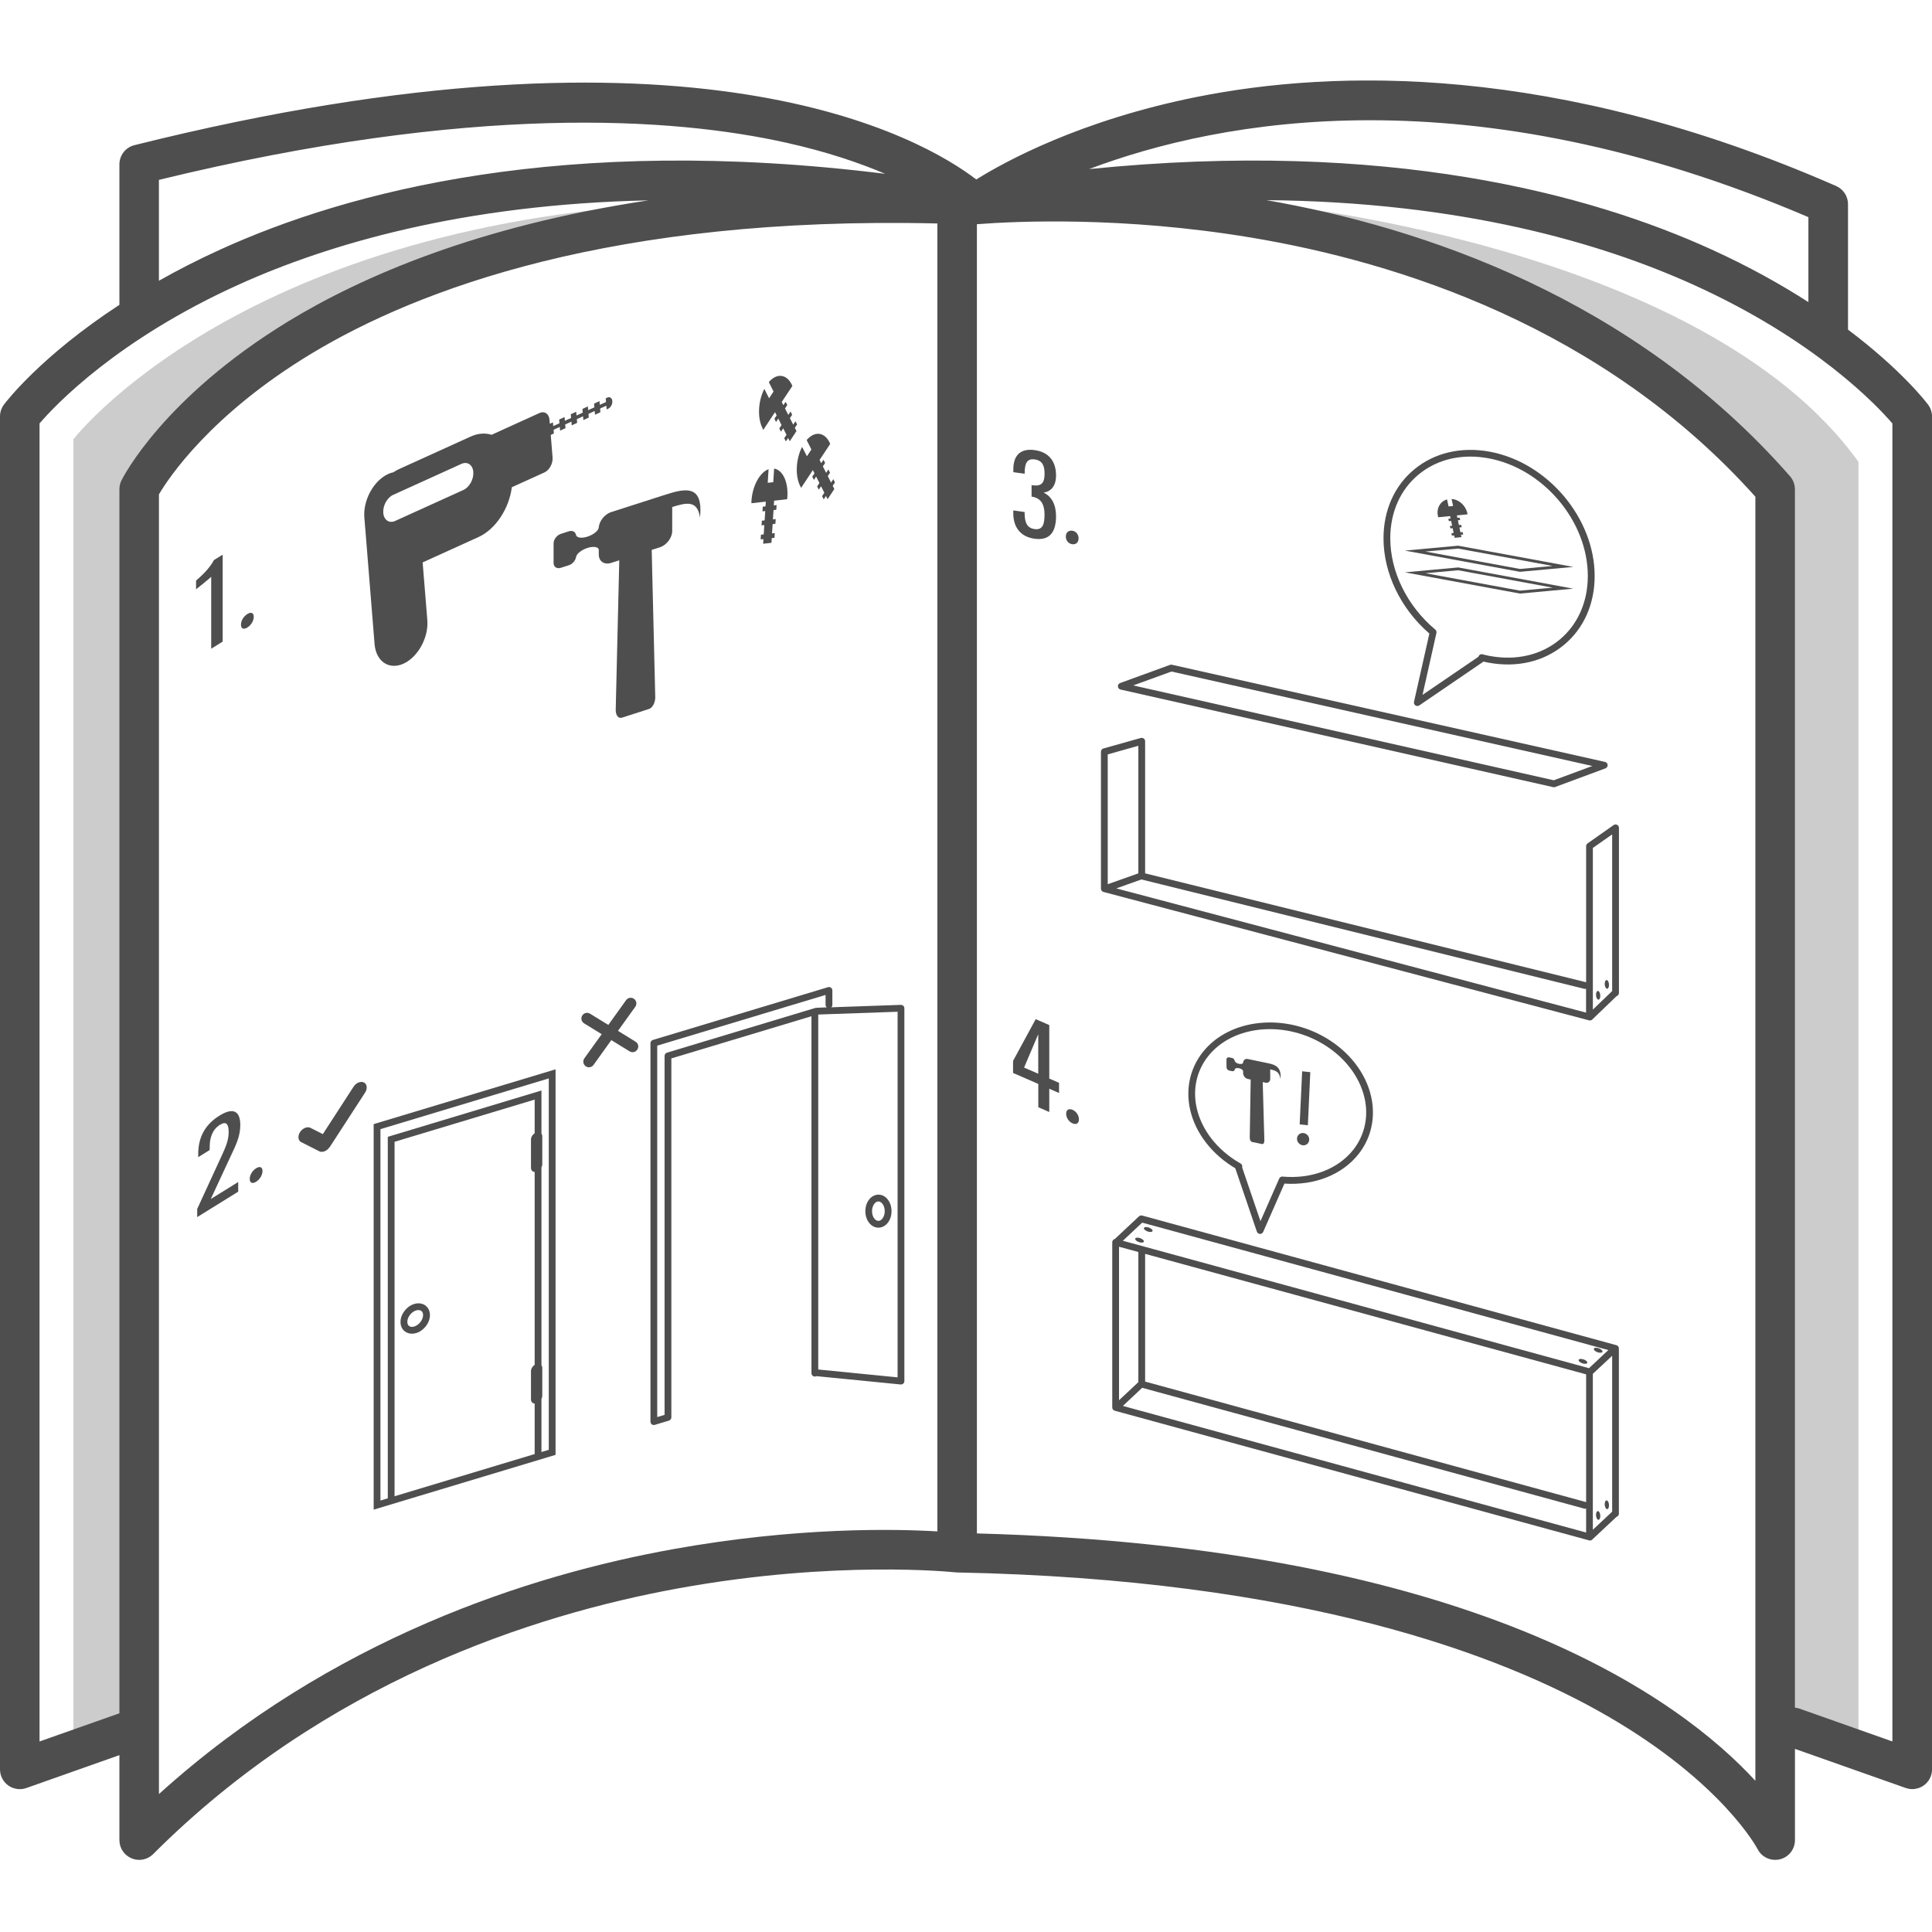 <svg width="120" height="120" viewBox="0 0 120 120" fill="none" xmlns="http://www.w3.org/2000/svg">
<g clip-path="url(#clip0)">
<path d="M4.561 108.682V27.283C4.561 27.283 15.087 13.599 43.506 12.547C43.506 12.547 16.49 17.81 8.771 29.388V107.278L4.561 108.682Z" fill="#CCCCCC"/>
<path d="M77.89 12.547C77.89 12.547 105.608 15.003 115.432 28.686V108.682L110.169 106.927V30.441C110.169 30.441 98.942 16.757 77.89 12.547Z" fill="#CCCCCC"/>
<path d="M119.754 25.129C119.653 24.995 118.126 22.988 114.783 20.473V12.68C114.783 12.193 114.495 11.751 114.046 11.554C96.587 3.905 82.82 4.323 74.35 6.018C67.101 7.467 62.428 10.031 60.639 11.147C57.334 8.614 43.212 0.299 8.347 9.017C7.8 9.154 7.417 9.645 7.417 10.21V18.933C2.533 22.125 0.365 24.967 0.246 25.129C0.088 25.339 0 25.599 0 25.862V109.899C0 110.299 0.193 110.671 0.519 110.903C0.73 111.05 0.979 111.127 1.228 111.127C1.365 111.127 1.505 111.103 1.639 111.057L7.417 109.015V114.292C7.417 114.79 7.715 115.236 8.175 115.425C8.326 115.488 8.487 115.52 8.645 115.52C8.964 115.52 9.28 115.394 9.515 115.159C20.192 104.482 33.138 100.293 42.12 98.658C51.902 96.875 59.249 97.651 59.319 97.661C59.337 97.665 59.354 97.661 59.372 97.661C59.393 97.661 59.41 97.668 59.428 97.668C80.827 98.086 93.226 102.756 99.861 106.598C106.994 110.731 109.144 114.808 109.162 114.843C109.373 115.267 109.804 115.52 110.26 115.52C110.355 115.52 110.45 115.509 110.541 115.488C111.095 115.359 111.488 114.864 111.488 114.292V108.626L118.365 111.054C118.498 111.099 118.635 111.124 118.775 111.124C119.025 111.124 119.274 111.047 119.484 110.899C119.811 110.668 120.003 110.296 120.003 109.896V25.862C120 25.599 119.912 25.339 119.754 25.129ZM112.323 13.487V18.764C110.643 17.683 108.65 16.564 106.317 15.501C98.749 12.052 86.156 8.631 67.645 10.502C75.746 7.446 91.24 4.474 112.323 13.487ZM9.87 11.172C29.339 6.428 41.805 7.291 48.867 8.87C51.379 9.431 53.397 10.123 54.979 10.796C35.026 8.316 21.599 11.894 13.68 15.501C12.29 16.133 11.024 16.785 9.87 17.438V11.172ZM2.456 108.166V26.301C3.421 25.174 7.277 21.083 14.866 17.659C20.395 15.164 28.735 12.691 40.275 12.445C29.7 14.035 22.511 17.15 17.887 19.971C10.147 24.704 7.645 29.634 7.543 29.844C7.459 30.013 7.417 30.199 7.417 30.388V106.415L2.456 108.166ZM41.759 96.23C32.987 97.816 20.578 101.749 9.873 111.432V30.704C10.452 29.721 13.055 25.757 19.36 21.953C25.949 17.982 38.022 13.403 58.221 13.88V95.118C55.607 94.963 49.478 94.833 41.759 96.23ZM109.029 110.608C104.376 105.542 91.598 96.082 60.677 95.244V13.926C63.175 13.733 69.75 13.438 77.652 14.747C86.77 16.259 99.57 20.283 109.029 30.851V110.608ZM117.544 108.166L111.765 106.124C111.674 106.092 111.579 106.075 111.485 106.064V30.388C111.485 30.09 111.376 29.802 111.179 29.578C101.429 18.452 88.248 14.105 78.662 12.431C90.756 12.543 99.433 15.091 105.131 17.663C112.727 21.09 116.579 25.181 117.54 26.304V108.166H117.544Z" fill="#4E4E4E"/>
<path d="M13.118 35.826V40.293L13.831 39.851V34.451L13.29 34.784C13.017 35.314 12.483 35.798 12.178 36.062V36.602C12.192 36.595 13.098 35.865 13.118 35.826Z" fill="#4E4E4E"/>
<path d="M15.761 38.31C15.761 38.065 15.599 37.991 15.367 38.135C15.132 38.279 14.967 38.556 14.967 38.802C14.967 39.04 15.129 39.124 15.361 38.977C15.606 38.826 15.761 38.549 15.761 38.31Z" fill="#4E4E4E"/>
<path d="M14.925 69.888C14.925 69.014 14.497 68.758 13.631 69.294C12.669 69.891 12.312 70.719 12.312 71.687V71.873L13.024 71.431V71.252C13.024 70.74 13.15 70.182 13.662 69.863C14.062 69.614 14.203 69.835 14.203 70.33C14.203 70.937 13.922 71.435 13.624 72.101L12.248 75.091V75.596L14.796 74.017V73.417L13.091 74.473L14.329 71.81C14.645 71.14 14.925 70.579 14.925 69.888Z" fill="#4E4E4E"/>
<path d="M15.911 72.561C15.676 72.705 15.511 72.982 15.511 73.228C15.511 73.466 15.673 73.547 15.904 73.403C16.15 73.249 16.304 72.975 16.304 72.736C16.304 72.491 16.146 72.417 15.911 72.561Z" fill="#4E4E4E"/>
<path d="M64.259 33.462C65.214 33.595 65.593 33.023 65.593 32.062C65.593 31.328 65.305 30.823 64.821 30.599C65.287 30.525 65.593 30.181 65.593 29.529C65.593 28.669 65.154 28.079 64.266 27.957C63.379 27.834 62.94 28.29 62.94 29.15V29.328L63.645 29.427V29.314C63.659 28.809 63.772 28.465 64.266 28.536C64.754 28.602 64.88 28.942 64.88 29.427C64.88 30.006 64.673 30.206 64.168 30.146L64.073 30.132V30.844C64.102 30.848 64.147 30.855 64.172 30.865C64.698 30.974 64.877 31.392 64.877 31.956C64.877 32.549 64.772 32.935 64.256 32.862C63.761 32.791 63.656 32.413 63.642 31.921V31.802L62.937 31.704V31.883C62.94 32.749 63.379 33.339 64.259 33.462Z" fill="#4E4E4E"/>
<path d="M66.593 33.802C66.838 33.837 66.993 33.679 66.993 33.437C66.993 33.191 66.831 32.995 66.6 32.963C66.365 32.932 66.2 33.079 66.2 33.328C66.2 33.567 66.361 33.767 66.593 33.802Z" fill="#4E4E4E"/>
<path d="M65.168 63.667L64.329 63.302L62.923 65.895V66.642L64.491 67.326V68.772L65.172 69.07V67.624L65.779 67.888V67.256L65.172 66.993V63.667H65.168ZM64.487 66.691L63.607 66.309L64.487 64.239V66.691Z" fill="#4E4E4E"/>
<path d="M66.621 68.933C66.386 68.831 66.221 68.933 66.221 69.179C66.221 69.417 66.382 69.67 66.614 69.772C66.859 69.88 67.014 69.765 67.014 69.526C67.014 69.281 66.852 69.035 66.621 68.933Z" fill="#4E4E4E"/>
<path d="M22.753 33.648L23.265 40.002C23.353 41.082 24.16 41.63 25.062 41.222C25.963 40.812 26.63 39.594 26.542 38.514L26.251 34.932L29.721 33.356C30.795 32.869 31.626 31.57 31.791 30.262L33.812 29.346C34.121 29.206 34.352 28.788 34.321 28.416L34.209 27.013L34.401 26.925L34.384 26.694L34.77 26.518L34.787 26.75L35.124 26.595L35.107 26.364L35.493 26.188L35.51 26.42L35.847 26.265L35.829 26.034L36.215 25.858L36.233 26.09L36.57 25.936L36.552 25.704L36.938 25.529L36.956 25.76L37.292 25.606L37.275 25.374L37.661 25.199L37.678 25.43L37.773 25.388C37.931 25.315 38.05 25.101 38.033 24.911C38.019 24.722 37.875 24.623 37.717 24.697L37.622 24.739L37.64 24.971L37.254 25.146L37.236 24.915L36.9 25.069L36.917 25.301L36.531 25.476L36.514 25.244L36.177 25.399L36.194 25.63L35.808 25.806L35.791 25.574L35.454 25.729L35.471 25.96L35.086 26.136L35.068 25.904L34.731 26.058L34.749 26.29L34.363 26.465L34.345 26.234L34.152 26.322L34.131 26.073C34.1 25.701 33.822 25.511 33.514 25.651L30.532 27.006C30.142 26.88 29.689 26.907 29.219 27.122L24.785 29.136C24.662 29.192 24.542 29.262 24.427 29.335C24.321 29.357 24.216 29.392 24.111 29.441C23.209 29.851 22.543 31.069 22.63 32.149L22.697 32.96L22.753 33.648ZM24.416 30.739L28.658 28.813C29.03 28.644 29.363 28.869 29.398 29.314C29.433 29.76 29.16 30.262 28.788 30.43L24.546 32.356C24.174 32.525 23.841 32.3 23.806 31.855C23.77 31.409 24.048 30.907 24.416 30.739Z" fill="#4E4E4E"/>
<path d="M40.699 43.31L40.478 34.156L40.983 33.995C41.405 33.858 41.752 33.402 41.752 32.981V31.493C42.633 31.213 43.327 31.058 43.475 32.142C43.492 31.988 43.506 31.834 43.506 31.683C43.506 30.188 42.562 30.332 41.401 30.704C41.32 30.732 41.043 30.82 40.983 30.837L37.956 31.809C37.535 31.946 37.187 32.402 37.187 32.823V32.756C37.187 32.949 36.871 33.209 36.486 33.332C36.1 33.455 35.784 33.398 35.784 33.206V33.3C35.784 33.055 35.584 32.921 35.338 32.998L34.826 33.163C34.584 33.244 34.384 33.511 34.384 33.753V34.967C34.384 35.212 34.584 35.346 34.83 35.269L35.342 35.104C35.587 35.026 35.787 34.76 35.787 34.514V34.609C35.787 34.416 36.103 34.156 36.489 34.033C36.875 33.911 37.191 33.967 37.191 34.16V34.444C37.191 34.865 37.535 35.1 37.959 34.963L38.464 34.802L38.243 44.1C38.243 44.433 38.415 44.643 38.626 44.577L40.317 44.033C40.527 43.966 40.699 43.644 40.699 43.31Z" fill="#4E4E4E"/>
<path d="M76.346 66.495L76.536 66.533C76.627 66.551 76.701 66.488 76.697 66.393V66.432C76.697 66.354 76.813 66.319 76.953 66.347C77.097 66.375 77.213 66.463 77.213 66.54V66.653C77.213 66.817 77.343 66.979 77.497 67.014L77.683 67.053L77.624 70.663C77.624 70.793 77.687 70.912 77.767 70.93L78.392 71.059C78.469 71.077 78.532 70.982 78.532 70.852L78.43 67.21L78.616 67.249C78.771 67.281 78.897 67.172 78.897 67.007L78.894 66.421C79.22 66.488 79.476 66.568 79.532 67.025C79.539 66.968 79.543 66.909 79.543 66.849C79.539 66.26 79.192 66.126 78.764 66.039C78.732 66.032 78.634 66.01 78.609 66.007L77.494 65.775C77.339 65.744 77.213 65.853 77.213 66.017V65.993C77.213 66.07 77.097 66.105 76.953 66.077C76.809 66.049 76.694 65.961 76.694 65.884V65.923C76.694 65.828 76.62 65.733 76.529 65.712L76.339 65.674C76.248 65.656 76.174 65.719 76.178 65.814L76.181 66.291C76.181 66.382 76.255 66.477 76.346 66.495Z" fill="#4E4E4E"/>
<path d="M47.548 31.451L47.376 31.472L47.359 31.763L47.531 31.742L47.492 32.321L47.32 32.342L47.302 32.633L47.474 32.612L47.436 33.191L47.264 33.212L47.246 33.504L47.418 33.483L47.401 33.774L47.916 33.714L47.934 33.423L48.106 33.402L48.123 33.111L47.952 33.132L47.99 32.553L48.162 32.532L48.18 32.24L48.008 32.262L48.046 31.683L48.218 31.662L48.236 31.37L48.064 31.392L48.081 31.1L48.892 31.006C48.895 30.956 48.902 30.907 48.906 30.858C48.965 29.914 48.608 29.185 48.081 29.104L48.029 29.949L47.685 29.988L47.737 29.142C47.194 29.343 46.734 30.171 46.674 31.114C46.671 31.163 46.671 31.212 46.671 31.258L47.566 31.156L47.548 31.451Z" fill="#4E4E4E"/>
<path d="M49.818 27.757C49.432 28.507 49.373 29.549 49.706 30.202C49.723 30.237 49.741 30.265 49.762 30.297L50.488 29.199L50.59 29.399L50.45 29.609L50.551 29.809L50.692 29.599L50.895 30.002L50.755 30.213L50.857 30.413L50.997 30.202L51.2 30.606L51.06 30.816L51.162 31.016L51.302 30.806L51.404 31.006L51.822 30.374L51.72 30.174L51.86 29.963L51.758 29.764L51.618 29.974L51.414 29.57L51.555 29.36L51.453 29.16L51.313 29.371L51.109 28.967L51.25 28.757L51.148 28.557L51.008 28.767L50.906 28.567L51.565 27.574C51.551 27.539 51.534 27.5 51.52 27.469C51.19 26.816 50.583 26.774 50.102 27.332L50.397 27.918L50.12 28.339L49.818 27.757Z" fill="#4E4E4E"/>
<path d="M47.411 26.697L48.138 25.599L48.239 25.799L48.099 26.009L48.201 26.209L48.341 25.999L48.544 26.402L48.404 26.613L48.506 26.813L48.646 26.602L48.85 27.006L48.709 27.216L48.811 27.416L48.952 27.206L49.053 27.406L49.471 26.774L49.369 26.574L49.509 26.364L49.408 26.164L49.267 26.374L49.064 25.971L49.204 25.76L49.102 25.56L48.962 25.771L48.758 25.367L48.899 25.157L48.797 24.957L48.657 25.167L48.555 24.967L49.215 23.974C49.201 23.939 49.183 23.901 49.169 23.869C48.839 23.217 48.232 23.174 47.752 23.732L48.046 24.318L47.769 24.739L47.474 24.153C47.088 24.904 47.029 25.946 47.362 26.599C47.373 26.637 47.39 26.669 47.411 26.697Z" fill="#4E4E4E"/>
<path d="M89.335 32.128L90.068 32.055L90.1 32.206L89.96 32.22L89.991 32.37L90.132 32.356L90.195 32.655L90.054 32.669L90.086 32.819L90.226 32.806L90.289 33.104L90.149 33.118L90.181 33.269L90.321 33.255L90.353 33.406L90.774 33.363L90.742 33.212L90.882 33.199L90.851 33.048L90.71 33.062L90.647 32.763L90.788 32.749L90.756 32.599L90.616 32.612L90.553 32.314L90.693 32.3L90.661 32.149L90.521 32.163L90.489 32.013L91.153 31.946C91.149 31.921 91.145 31.897 91.138 31.872C91.033 31.388 90.612 31.02 90.16 30.992L90.254 31.427L89.974 31.455L89.879 31.02C89.458 31.135 89.209 31.57 89.311 32.055C89.321 32.079 89.328 32.104 89.335 32.128Z" fill="#4E4E4E"/>
<path d="M23.209 93.767L34.507 90.364V66.418L23.209 69.821V93.767ZM33.209 70.386C33.075 70.477 32.98 70.631 32.98 70.782V72.536C32.98 72.687 33.075 72.782 33.209 72.793V84.771C33.075 84.862 32.98 85.016 32.98 85.167V86.921C32.98 87.072 33.075 87.167 33.209 87.178V90.314L24.507 92.935V70.919L33.209 68.298V70.386ZM23.63 70.133L34.086 66.982V90.051L33.63 90.188V86.897C33.661 86.837 33.682 86.771 33.682 86.707V84.953C33.682 84.89 33.661 84.838 33.63 84.795V72.512C33.661 72.452 33.682 72.386 33.682 72.322V70.568C33.682 70.505 33.661 70.452 33.63 70.41V67.733L24.086 70.61V93.065L23.63 93.202V70.133Z" fill="#4E4E4E"/>
<path d="M56.109 62.474C56.067 62.435 56.018 62.418 55.955 62.414L51.632 62.565C51.674 62.526 51.699 62.474 51.699 62.411V61.516C51.699 61.449 51.667 61.386 51.614 61.348C51.562 61.309 51.492 61.295 51.428 61.316L40.552 64.593C40.464 64.621 40.401 64.702 40.401 64.793V88.3C40.401 88.367 40.433 88.43 40.485 88.469C40.52 88.497 40.566 88.511 40.612 88.511C40.633 88.511 40.654 88.507 40.671 88.5L41.548 88.237C41.636 88.209 41.699 88.129 41.699 88.037V65.74L50.401 63.12V85.29C50.401 85.357 50.432 85.42 50.485 85.459C50.537 85.497 50.608 85.511 50.671 85.49L50.72 85.476L55.941 85.992C56 85.999 56.06 85.978 56.102 85.939C56.148 85.901 56.172 85.841 56.172 85.785V62.628C56.172 62.569 56.148 62.513 56.109 62.474ZM50.692 62.597C50.657 62.597 50.625 62.607 50.597 62.625C50.583 62.625 50.565 62.628 50.551 62.632L41.429 65.382C41.341 65.411 41.278 65.491 41.278 65.582V87.879L40.822 88.016V64.947L51.278 61.797V62.407C51.278 62.474 51.306 62.53 51.355 62.569L50.692 62.597ZM55.751 85.55L50.822 85.062V63.014L55.751 62.842V85.55Z" fill="#4E4E4E"/>
<path d="M25.156 82.701C25.279 82.792 25.427 82.838 25.588 82.838C25.672 82.838 25.763 82.824 25.851 82.799C26.328 82.655 26.704 82.164 26.704 81.683C26.704 81.434 26.605 81.224 26.423 81.087C26.237 80.95 25.984 80.915 25.728 80.992C25.251 81.136 24.876 81.627 24.876 82.108C24.876 82.357 24.974 82.567 25.156 82.701ZM25.848 81.392C25.897 81.378 25.946 81.371 25.991 81.371C26.062 81.371 26.121 81.389 26.17 81.424C26.241 81.476 26.279 81.568 26.279 81.68C26.279 81.975 26.026 82.301 25.728 82.392C25.602 82.431 25.486 82.42 25.409 82.361C25.339 82.308 25.3 82.217 25.3 82.104C25.297 81.81 25.549 81.483 25.848 81.392Z" fill="#4E4E4E"/>
<path d="M54.558 76.252C54.576 76.252 54.59 76.252 54.607 76.252C54.839 76.234 55.053 76.098 55.197 75.873C55.464 75.452 55.428 74.838 55.116 74.473C54.955 74.284 54.741 74.186 54.516 74.203C54.285 74.221 54.071 74.357 53.927 74.582C53.66 75.003 53.695 75.617 54.007 75.982C54.155 76.157 54.351 76.252 54.558 76.252ZM54.278 74.81C54.348 74.698 54.443 74.631 54.541 74.624C54.548 74.624 54.551 74.624 54.558 74.624C54.642 74.624 54.723 74.67 54.793 74.747C54.986 74.971 55.007 75.382 54.839 75.645C54.765 75.757 54.674 75.824 54.576 75.831C54.485 75.835 54.397 75.792 54.323 75.708C54.13 75.484 54.109 75.073 54.278 74.81Z" fill="#4E4E4E"/>
<path d="M22.606 67.235C22.409 67.137 22.118 67.252 21.96 67.498L20.052 70.442L19.283 70.052C19.087 69.954 18.795 70.07 18.637 70.316C18.48 70.561 18.511 70.842 18.708 70.94L19.83 71.508C20.02 71.607 20.301 71.494 20.462 71.266C20.476 71.249 20.49 71.228 20.504 71.21L22.679 67.859C22.834 67.617 22.802 67.333 22.606 67.235Z" fill="#4E4E4E"/>
<path d="M39.478 64.702L38.384 64.028L39.461 62.53C39.573 62.372 39.538 62.155 39.38 62.039C39.222 61.927 39.005 61.962 38.889 62.12L37.784 63.66L36.647 62.962C36.482 62.86 36.265 62.913 36.163 63.077C36.061 63.242 36.114 63.46 36.279 63.562L37.373 64.235L36.296 65.733C36.184 65.891 36.219 66.109 36.377 66.225C36.44 66.27 36.51 66.291 36.58 66.291C36.689 66.291 36.798 66.242 36.865 66.144L37.97 64.604L39.107 65.302C39.163 65.337 39.226 65.354 39.289 65.354C39.408 65.354 39.521 65.295 39.587 65.186C39.696 65.018 39.643 64.804 39.478 64.702Z" fill="#4E4E4E"/>
<path d="M100.443 51.233C100.373 51.197 100.289 51.201 100.226 51.246L98.605 52.387C98.549 52.425 98.517 52.492 98.517 52.559V61.011C98.513 61.011 98.51 61.011 98.507 61.007L71.126 54.246V46.04C71.126 45.973 71.094 45.91 71.041 45.871C70.989 45.833 70.919 45.819 70.859 45.836L68.536 46.489C68.445 46.514 68.382 46.598 68.382 46.692V55.197C68.382 55.292 68.445 55.376 68.54 55.401L98.671 63.369H98.675L98.7 63.376C98.717 63.379 98.735 63.383 98.752 63.383C98.805 63.383 98.857 63.362 98.9 63.323L100.405 61.874C100.489 61.846 100.556 61.772 100.556 61.678V51.419C100.556 51.341 100.513 51.268 100.443 51.233ZM100.134 51.825V61.555L98.935 62.709V52.667L100.134 51.825ZM98.405 61.418C98.443 61.428 98.482 61.425 98.513 61.414V62.895L69.333 55.18L70.894 54.625L98.405 61.418ZM70.705 46.321V54.246L68.803 54.92V46.857L70.705 46.321Z" fill="#4E4E4E"/>
<path d="M69.6 42.829L96.475 48.892C96.489 48.896 96.507 48.896 96.521 48.896C96.545 48.896 96.57 48.892 96.594 48.882L99.717 47.724C99.805 47.692 99.861 47.605 99.854 47.513C99.847 47.419 99.78 47.341 99.689 47.324L72.792 41.289C72.754 41.282 72.712 41.282 72.673 41.296L69.571 42.426C69.484 42.458 69.427 42.545 69.435 42.636C69.442 42.731 69.508 42.808 69.6 42.829ZM72.761 41.71L98.903 47.577L96.507 48.464L70.389 42.573L72.761 41.71Z" fill="#4E4E4E"/>
<path d="M88.781 39.352L87.826 43.594C87.809 43.678 87.84 43.766 87.914 43.815C87.949 43.84 87.991 43.85 88.033 43.85C88.076 43.85 88.118 43.84 88.153 43.815L92.142 41.093C92.244 41.117 92.349 41.138 92.451 41.159C94.23 41.486 95.896 41.093 97.149 40.051C98.373 39.033 99.047 37.514 99.047 35.777C99.047 32.181 96.124 28.718 92.528 28.055C90.752 27.729 89.082 28.122 87.83 29.164C86.605 30.181 85.932 31.7 85.932 33.437C85.932 35.602 86.995 37.805 88.781 39.352ZM88.1 29.483C88.988 28.746 90.103 28.36 91.324 28.36C91.693 28.36 92.068 28.395 92.451 28.465C95.854 29.093 98.622 32.37 98.622 35.774C98.622 37.384 98.001 38.788 96.879 39.724C95.724 40.686 94.18 41.047 92.528 40.742C92.377 40.714 92.23 40.679 92.082 40.64C91.977 40.612 91.872 40.668 91.833 40.77C91.83 40.777 91.826 40.787 91.826 40.794L88.356 43.159L89.219 39.314C89.237 39.237 89.209 39.156 89.149 39.107C87.398 37.637 86.353 35.514 86.353 33.43C86.353 31.823 86.974 30.42 88.1 29.483Z" fill="#4E4E4E"/>
<path d="M76.49 72.417C76.567 72.466 76.645 72.516 76.725 72.561L78.066 76.498C78.094 76.578 78.171 76.638 78.255 76.641C78.259 76.641 78.262 76.641 78.266 76.641C78.35 76.641 78.424 76.592 78.459 76.515L79.778 73.515C81.662 73.642 83.374 72.961 84.385 71.677C85.118 70.747 85.413 69.572 85.216 68.375C84.974 66.905 84.016 65.533 82.595 64.614C79.929 62.885 76.385 63.218 74.701 65.358C73.968 66.288 73.673 67.46 73.869 68.66C74.112 70.123 75.069 71.495 76.49 72.417ZM75.031 65.614C76.585 63.642 79.876 63.351 82.367 64.965C83.69 65.821 84.578 67.091 84.802 68.442C84.981 69.519 84.714 70.575 84.055 71.414C83.104 72.617 81.466 73.242 79.662 73.08C79.571 73.07 79.487 73.122 79.452 73.207L78.29 75.849L77.153 72.512C77.181 72.417 77.143 72.316 77.055 72.266C76.943 72.203 76.831 72.136 76.718 72.063C75.396 71.207 74.508 69.937 74.283 68.586C74.105 67.505 74.371 66.453 75.031 65.614Z" fill="#4E4E4E"/>
<path d="M94.401 35.517L97.721 35.212L90.588 33.897L90.577 33.893L87.258 34.198L94.391 35.514L94.401 35.517ZM90.567 34.072L96.436 35.153L94.409 35.339L88.539 34.258L90.567 34.072Z" fill="#4E4E4E"/>
<path d="M94.401 36.868L97.721 36.563L90.588 35.247L90.577 35.244L87.258 35.549L94.391 36.865L94.401 36.868ZM90.567 35.419L96.436 36.5L94.409 36.686L88.539 35.605L90.567 35.419Z" fill="#4E4E4E"/>
<path d="M99.805 61.411C99.878 61.428 99.938 61.323 99.938 61.176C99.938 61.028 99.878 60.892 99.805 60.874C99.731 60.856 99.671 60.962 99.671 61.109C99.671 61.256 99.731 61.393 99.805 61.411Z" fill="#4E4E4E"/>
<path d="M99.264 62.088C99.338 62.105 99.398 62 99.398 61.853C99.398 61.706 99.338 61.569 99.264 61.551C99.191 61.534 99.131 61.639 99.131 61.786C99.131 61.934 99.191 62.07 99.264 62.088Z" fill="#4E4E4E"/>
<path d="M100.401 83.553L70.971 75.508L70.943 75.501C70.873 75.484 70.796 75.501 70.743 75.55L69.238 76.961C69.213 76.968 69.189 76.975 69.168 76.992C69.115 77.031 69.084 77.094 69.084 77.161V87.42C69.084 87.515 69.147 87.599 69.238 87.623L69.266 87.63L98.696 95.675C98.713 95.679 98.734 95.683 98.752 95.683C98.805 95.683 98.857 95.662 98.896 95.626L100.401 94.216C100.489 94.191 100.552 94.114 100.552 94.016V83.757C100.555 83.662 100.492 83.582 100.401 83.553ZM70.943 75.94L81.557 78.841L99.896 83.855L98.696 84.981L69.743 77.066L70.943 75.94ZM98.513 93.3C98.513 93.3 98.51 93.3 98.51 93.297L71.126 85.813V77.88L80.385 80.41L98.517 85.364V93.3H98.513ZM69.505 77.438L70.705 77.764V85.848L69.505 86.971V77.438ZM70.943 86.199L98.401 93.704C98.419 93.707 98.44 93.711 98.457 93.711C98.478 93.711 98.499 93.707 98.517 93.7V95.188L69.743 87.325L70.943 86.199ZM98.934 85.332L100.134 84.21V93.893L98.934 95.016V85.332Z" fill="#4E4E4E"/>
<path d="M99.264 84.002C99.412 84.045 99.534 84.016 99.534 83.943C99.534 83.869 99.415 83.774 99.264 83.732C99.113 83.69 98.994 83.718 98.994 83.792C98.994 83.869 99.117 83.964 99.264 84.002Z" fill="#4E4E4E"/>
<path d="M71.319 76.501C71.469 76.543 71.589 76.515 71.589 76.442C71.589 76.368 71.469 76.273 71.319 76.234C71.168 76.192 71.049 76.221 71.049 76.294C71.049 76.364 71.171 76.459 71.319 76.501Z" fill="#4E4E4E"/>
<path d="M98.321 84.69C98.471 84.732 98.591 84.704 98.591 84.63C98.591 84.557 98.471 84.462 98.321 84.424C98.17 84.381 98.05 84.409 98.05 84.483C98.05 84.557 98.17 84.648 98.321 84.69Z" fill="#4E4E4E"/>
<path d="M70.778 77.161C70.929 77.203 71.049 77.175 71.049 77.101C71.049 77.028 70.929 76.933 70.778 76.891C70.627 76.849 70.508 76.877 70.508 76.95C70.508 77.028 70.631 77.122 70.778 77.161Z" fill="#4E4E4E"/>
<path d="M99.805 93.195C99.731 93.174 99.671 93.279 99.671 93.427C99.671 93.574 99.731 93.714 99.805 93.732C99.878 93.753 99.938 93.648 99.938 93.5C99.938 93.353 99.878 93.216 99.805 93.195Z" fill="#4E4E4E"/>
<path d="M99.264 93.858C99.191 93.837 99.131 93.942 99.131 94.09C99.131 94.237 99.191 94.377 99.264 94.395C99.338 94.412 99.398 94.311 99.398 94.163C99.401 94.016 99.338 93.879 99.264 93.858Z" fill="#4E4E4E"/>
<path d="M81.385 66.593L80.879 66.54L80.725 69.838L81.234 69.894L81.385 66.593Z" fill="#4E4E4E"/>
<path d="M80.922 71.137C81.132 71.158 81.308 71.007 81.318 70.796C81.329 70.586 81.167 70.396 80.957 70.375C80.746 70.354 80.571 70.505 80.56 70.716C80.55 70.926 80.711 71.112 80.922 71.137Z" fill="#4E4E4E"/>
</g>
<defs>
<clipPath id="clip0">
<rect y="5" width="120" height="110.523" fill="white"/>
</clipPath>
</defs>
</svg>
